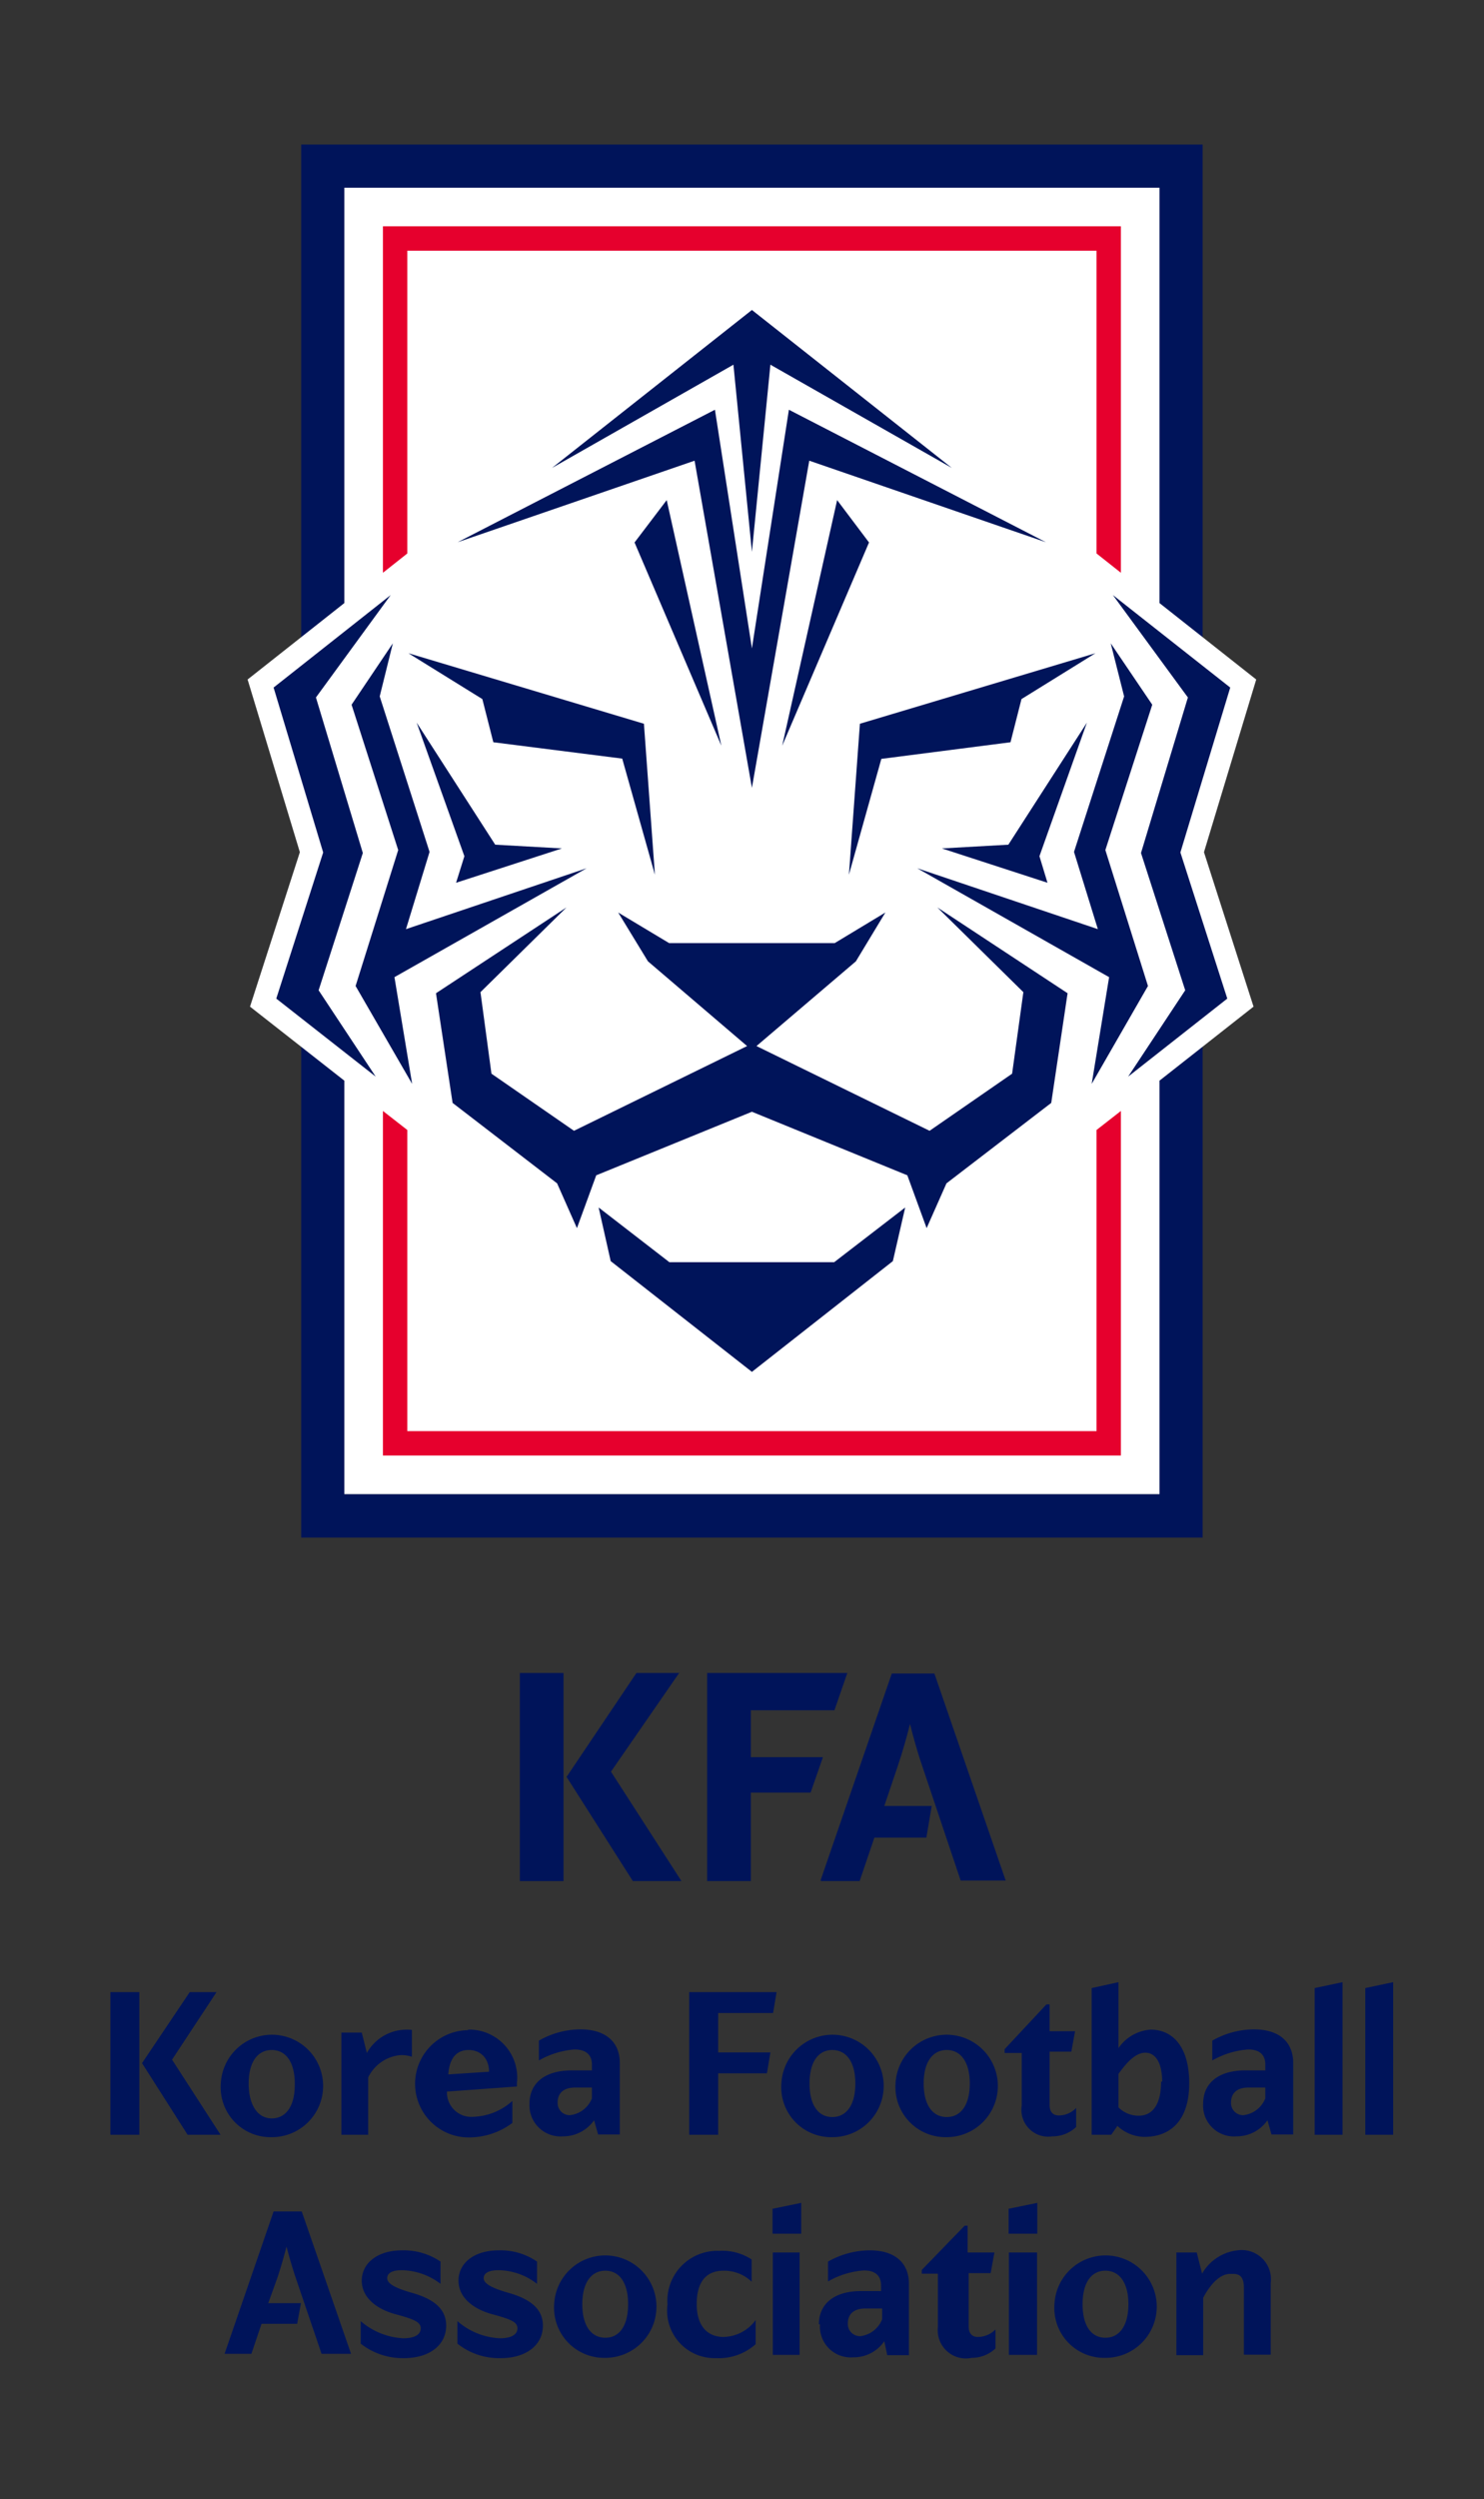 <svg id="레이어_1" data-name="레이어 1" xmlns="http://www.w3.org/2000/svg" viewBox="0 0 55.38 93.2"><rect x="0" y="0" width="55.38" height="93.2" fill="#333333" stroke="none"/><defs><style>.cls-1{fill:#00145a;}.cls-2{fill:#fff;}.cls-3{fill:#e6002d;}</style></defs><path class="cls-1" d="M4.12,74.29H5.2v5.32H4.12Zm4.11,5.32H7l-1.7-2.67,1.78-2.65h1L6.42,76.81Z"/><path class="cls-1" d="M8.24,77.7a1.91,1.91,0,1,1,1.9,2,1.86,1.86,0,0,1-1.9-2m2.76,0c0-.81-.34-1.25-.86-1.25s-.86.44-.86,1.25S9.62,79,10.14,79s.86-.44.86-1.25"/><path class="cls-1" d="M14.94,76.64a1.49,1.49,0,0,0-1.2.83v2.14h-1V75.8h.76l.19.76A1.7,1.7,0,0,1,15,75.7a1.82,1.82,0,0,1,.37,0v1a1.25,1.25,0,0,0-.42-.06"/><path class="cls-1" d="M17.45,75.69a1.79,1.79,0,0,1,1.84,2v.12L16.68,78a.91.91,0,0,0,1,.94,2.29,2.29,0,0,0,1.44-.59v.82a2.71,2.71,0,0,1-1.63.54,2,2,0,0,1,0-4m0,.74c-.46,0-.72.31-.76.91l1.52-.1c0-.5-.32-.81-.76-.81"/><path class="cls-1" d="M19.76,78.45c0-.78.59-1.24,1.58-1.24h.75V77c0-.37-.22-.57-.65-.57a3.14,3.14,0,0,0-1.33.41v-.74a3.15,3.15,0,0,1,1.55-.42c.87,0,1.47.41,1.47,1.26v2.66h-.81l-.15-.53a1.41,1.41,0,0,1-1.16.6,1.16,1.16,0,0,1-1.25-1.23m2.33-.19v-.4h-.63c-.42,0-.65.2-.65.56a.45.45,0,0,0,.46.47,1,1,0,0,0,.82-.63"/><polygon class="cls-1" points="26.8 76.54 28.75 76.54 28.62 77.32 26.8 77.32 26.8 79.61 25.72 79.61 25.72 74.29 28.98 74.29 28.85 75.07 26.8 75.07 26.8 76.54"/><path class="cls-1" d="M29.16,77.7a1.91,1.91,0,1,1,1.9,2,1.86,1.86,0,0,1-1.9-2m2.76,0c0-.81-.34-1.25-.86-1.25s-.85.44-.85,1.25.33,1.25.85,1.25.86-.44.86-1.25"/><path class="cls-1" d="M33.42,77.7a1.91,1.91,0,1,1,1.91,2,1.87,1.87,0,0,1-1.91-2m2.77,0c0-.81-.34-1.25-.86-1.25s-.86.44-.86,1.25.34,1.25.86,1.25.86-.44.86-1.25"/><path class="cls-1" d="M38.13,78.56v-2h-.64v-.14l1.56-1.67h.12v1h.95l-.14.76h-.81v2c0,.26.14.38.34.38a.89.89,0,0,0,.65-.28v.71a1.28,1.28,0,0,1-.89.35,1,1,0,0,1-1.14-1.15"/><path class="cls-1" d="M41.7,79.28l-.23.33h-.73V74.14l1-.22v2.46a1.58,1.58,0,0,1,1.2-.69c.81,0,1.44.62,1.44,2s-.69,2-1.68,2a1.5,1.5,0,0,1-1-.41m1.67-1.65c0-.69-.24-1.08-.63-1.08s-.74.43-1,.79v1.25a1.06,1.06,0,0,0,.75.31c.57,0,.84-.49.84-1.27"/><path class="cls-1" d="M44.9,78.45c0-.78.59-1.24,1.57-1.24h.75V77c0-.37-.21-.57-.64-.57a3.14,3.14,0,0,0-1.34.41v-.74a3.18,3.18,0,0,1,1.55-.42c.88,0,1.47.41,1.47,1.26v2.66h-.81l-.15-.53a1.4,1.4,0,0,1-1.16.6,1.15,1.15,0,0,1-1.24-1.23m2.32-.19v-.4h-.63c-.42,0-.65.2-.65.56a.45.45,0,0,0,.46.47,1,1,0,0,0,.82-.63"/><polygon class="cls-1" points="49.06 79.61 49.06 74.14 50.1 73.92 50.1 79.61 49.06 79.61"/><polygon class="cls-1" points="50.95 79.61 50.95 74.14 51.99 73.92 51.99 79.61 50.95 79.61"/><path class="cls-1" d="M10.71,83.71c-.09.35-.2.75-.34,1.18l-.36,1h1.22l-.14.77H9.76l-.38,1.12h-1l1.83-5.31h1.05l1.84,5.31H12l-1-2.94c-.14-.43-.25-.83-.34-1.18"/><path class="cls-1" d="M15,84.66c-.37,0-.55.11-.55.3s.26.36.94.55c.88.25,1.26.65,1.26,1.22,0,.74-.65,1.21-1.56,1.21a2.54,2.54,0,0,1-1.63-.54v-.84a2.63,2.63,0,0,0,1.59.64c.41,0,.65-.13.65-.37s-.25-.34-.95-.53-1.25-.62-1.25-1.25.56-1.13,1.51-1.13a2.45,2.45,0,0,1,1.43.42v.83A2.46,2.46,0,0,0,15,84.66"/><path class="cls-1" d="M18.61,84.66c-.37,0-.56.11-.56.3s.27.36.94.55c.88.25,1.27.65,1.27,1.22,0,.74-.65,1.21-1.56,1.21a2.49,2.49,0,0,1-1.63-.54v-.84a2.58,2.58,0,0,0,1.59.64c.4,0,.65-.13.65-.37s-.25-.34-.95-.53-1.25-.62-1.25-1.25.55-1.13,1.51-1.13a2.4,2.4,0,0,1,1.42.42v.83a2.4,2.4,0,0,0-1.43-.51"/><path class="cls-1" d="M20.68,85.93a1.91,1.91,0,1,1,1.91,2,1.87,1.87,0,0,1-1.91-2m2.76,0c0-.81-.33-1.25-.85-1.25s-.86.44-.86,1.25.34,1.25.86,1.25.85-.44.85-1.25"/><path class="cls-1" d="M27,87.15a1.52,1.52,0,0,0,1.2-.63v.9a2.06,2.06,0,0,1-1.47.52,1.77,1.77,0,0,1-1.82-2,1.86,1.86,0,0,1,1.92-2,2,2,0,0,1,1.22.32v.83A1.48,1.48,0,0,0,27,84.68c-.66,0-1,.43-1,1.25s.41,1.22,1,1.22"/><path class="cls-1" d="M29.9,83.3H28.83v-.93l1.07-.22ZM28.84,84h1v3.82h-1Z"/><path class="cls-1" d="M30.56,86.68c0-.78.59-1.24,1.57-1.24h.75v-.2c0-.37-.21-.57-.64-.57a3.14,3.14,0,0,0-1.34.41v-.74a3.19,3.19,0,0,1,1.56-.42c.87,0,1.46.41,1.46,1.26v2.65h-.81L33,87.31a1.38,1.38,0,0,1-1.16.6,1.15,1.15,0,0,1-1.24-1.23m2.32-.19v-.4h-.63c-.42,0-.65.2-.65.56a.45.45,0,0,0,.47.47,1,1,0,0,0,.81-.63"/><path class="cls-1" d="M35,86.79v-2H34.4v-.14L36,83h.11v1h1l-.14.77h-.82v2c0,.26.14.38.34.38a.93.93,0,0,0,.66-.28v.71a1.3,1.3,0,0,1-.89.35A1.05,1.05,0,0,1,35,86.79"/><path class="cls-1" d="M38.71,83.3H37.64v-.93l1.07-.22ZM37.65,84H38.7v3.82H37.65Z"/><path class="cls-1" d="M39.35,85.93a1.91,1.91,0,1,1,1.9,2,1.86,1.86,0,0,1-1.9-2m2.76,0c0-.81-.34-1.25-.86-1.25s-.85.44-.85,1.25.33,1.25.85,1.25.86-.44.86-1.25"/><path class="cls-1" d="M45.9,84.8c-.38,0-.74.4-1,.89v2.14h-1V84h.76l.2.79a1.75,1.75,0,0,1,1.44-.88,1.09,1.09,0,0,1,1.12,1.24v2.66h-1V85.32c0-.35-.11-.52-.39-.52"/><polygon class="cls-1" points="12.85 7 43.26 7 43.26 22.49 44.88 23.77 44.88 5.39 11.24 5.39 11.24 23.77 12.85 22.49 12.85 7"/><polygon class="cls-1" points="43.26 55.72 12.85 55.72 12.85 40.3 11.24 39.03 11.24 57.34 44.88 57.34 44.88 39.03 43.26 40.3 43.26 55.72"/><polygon class="cls-2" points="46.88 25.34 43.27 22.49 43.27 7 12.85 7 12.85 22.49 9.24 25.34 11.19 31.78 9.33 37.54 12.85 40.3 12.85 55.72 43.27 55.72 43.27 40.3 46.78 37.54 44.93 31.78 46.88 25.34"/><polygon class="cls-3" points="15.2 9.35 40.92 9.35 40.92 20.64 41.83 21.36 41.83 8.44 14.29 8.44 14.29 21.36 15.2 20.64 15.2 9.35"/><polygon class="cls-3" points="40.92 53.37 15.2 53.37 15.2 42.14 14.29 41.43 14.29 54.28 41.83 54.28 41.83 41.43 40.92 42.14 40.92 53.37"/><polygon class="cls-1" points="28.06 29.38 25.92 17.18 17.08 20.22 26.68 15.28 28.06 24.18 29.44 15.28 39.03 20.22 30.2 17.18 28.06 29.38"/><polygon class="cls-1" points="28.06 20.58 27.37 13.6 20.6 17.45 28.06 11.56 35.52 17.45 28.75 13.6 28.06 20.58"/><polygon class="cls-1" points="32.43 20.23 29.19 27.81 31.24 18.65 32.43 20.23"/><polygon class="cls-1" points="24.88 18.65 26.92 27.81 23.68 20.23 24.88 18.65"/><polygon class="cls-1" points="42.58 31.81 44.33 26.01 41.53 22.19 45.91 25.64 44.05 31.79 45.8 37.24 42.1 40.15 44.23 36.93 42.58 31.81"/><polygon class="cls-1" points="34.23 32.38 40.97 34.65 40.08 31.77 41.95 25.97 41.45 23.99 43 26.28 41.25 31.7 42.84 36.77 40.74 40.42 41.39 36.44 34.23 32.38"/><polygon class="cls-1" points="35.15 31.64 37.63 31.5 40.56 26.95 38.79 31.93 39.09 32.92 35.15 31.64"/><polygon class="cls-1" points="37.71 27.68 32.89 28.3 31.68 32.62 32.09 26.99 40.88 24.36 38.12 26.07 37.71 27.68"/><polygon class="cls-1" points="10.21 25.64 14.58 22.19 11.79 26.01 13.54 31.81 11.89 36.93 14.02 40.15 10.31 37.24 12.06 31.79 10.21 25.64"/><polygon class="cls-1" points="13.27 36.77 14.86 31.7 13.12 26.28 14.66 23.99 14.17 25.97 16.03 31.77 15.15 34.65 21.89 32.38 14.72 36.44 15.38 40.42 13.27 36.77"/><polygon class="cls-1" points="18.48 31.5 20.97 31.64 17.02 32.92 17.33 31.93 15.55 26.95 18.48 31.5"/><polygon class="cls-1" points="24.03 26.99 24.44 32.62 23.22 28.29 18.41 27.68 18 26.07 15.24 24.36 24.03 26.99"/><polygon class="cls-1" points="31.13 47.07 33.78 45.03 33.32 47.03 28.06 51.16 22.79 47.03 22.34 45.03 24.98 47.07 31.13 47.07"/><polygon class="cls-1" points="31.94 35.85 28.23 39.01 34.69 42.17 37.77 40.04 38.19 37 34.98 33.84 39.84 37.04 39.23 41.13 35.32 44.13 34.58 45.8 33.86 43.83 28.06 41.46 22.25 43.83 21.53 45.8 20.79 44.13 16.89 41.13 16.27 37.04 21.14 33.84 17.93 37 18.34 40.04 21.42 42.17 27.88 39.01 24.18 35.85 23.07 34.03 24.97 35.17 31.15 35.17 33.04 34.03 31.94 35.85"/><rect class="cls-1" x="19.4" y="62.39" width="1.63" height="7.76"/><polygon class="cls-1" points="25.31 62.44 25.35 62.39 23.75 62.39 21.16 66.24 21.14 66.26 23.61 70.14 23.62 70.15 25.43 70.15 22.8 66.07 25.31 62.44"/><polygon class="cls-1" points="30.71 65.53 28.02 65.53 28.02 63.78 31.14 63.78 31.62 62.39 26.39 62.39 26.39 70.15 28.02 70.15 28.02 66.85 30.25 66.85 30.71 65.53"/><path class="cls-1" d="M34.87,62.41v0H33.28L30.63,70.1l0,.05h1.45l.55-1.62h1.94l.2-1.18H33l.5-1.48c.2-.59.35-1.14.46-1.58.11.44.26,1,.46,1.58l1.43,4.26v0h1.68Z"/></svg>